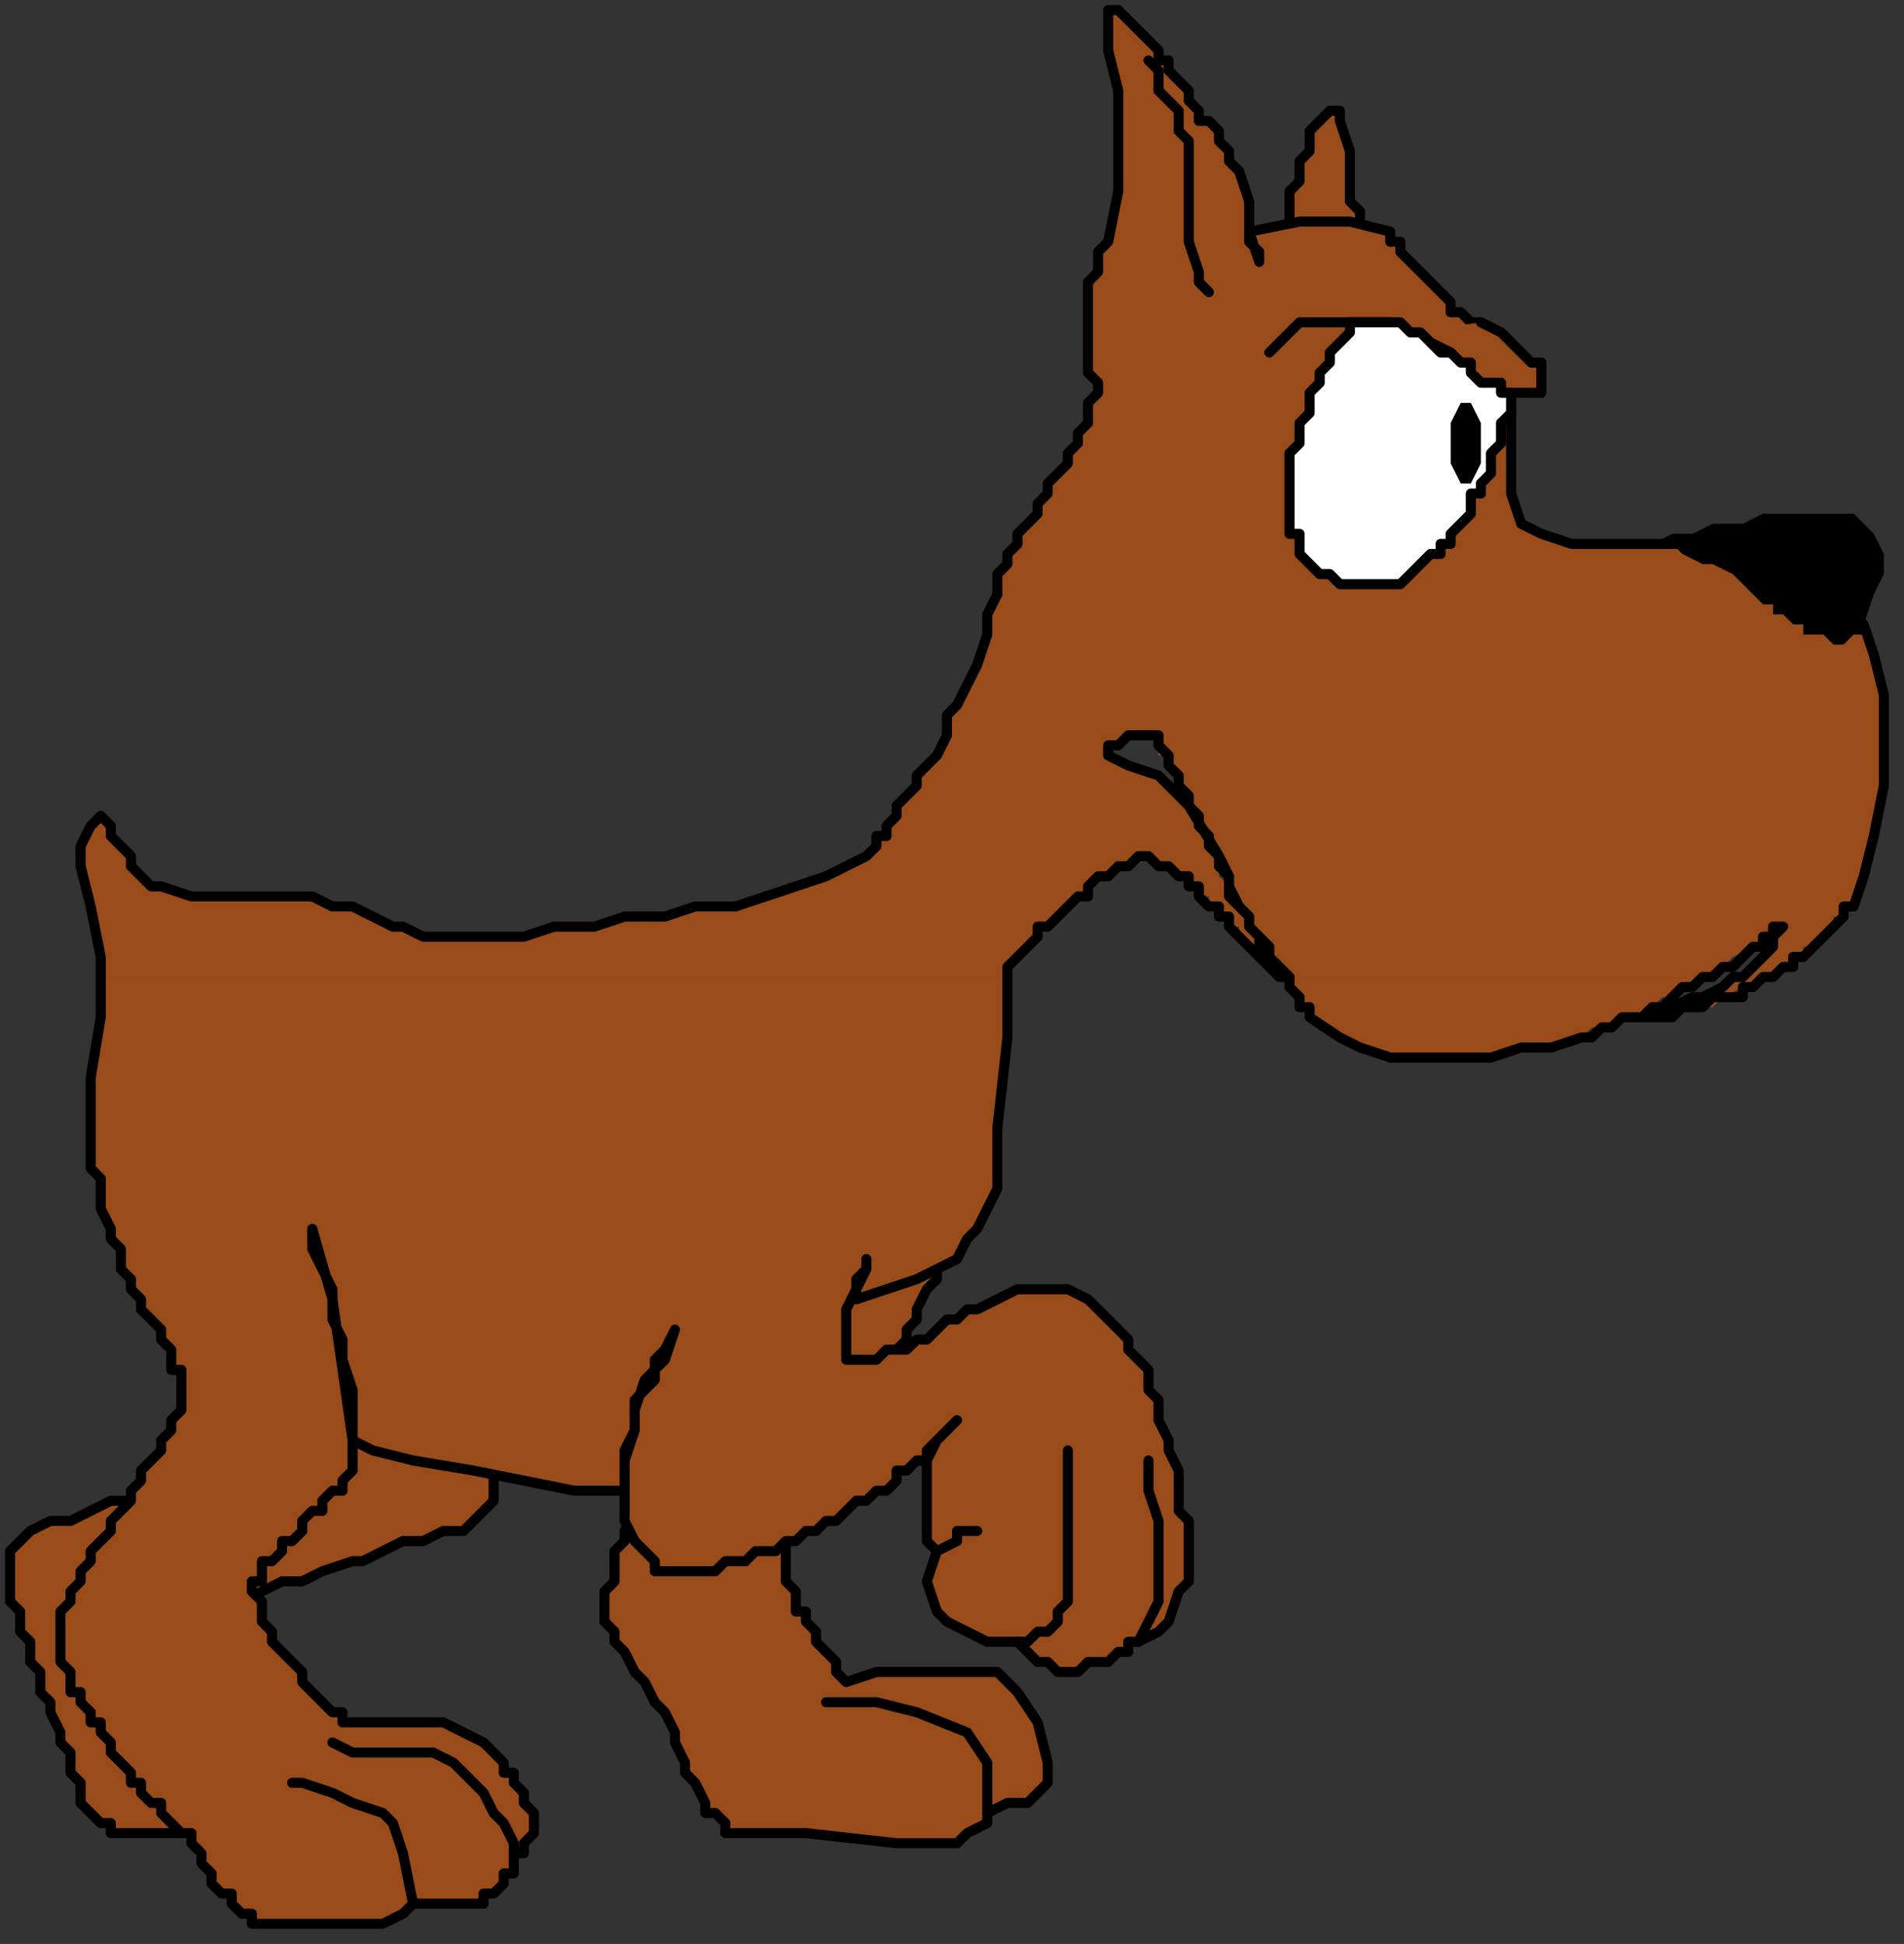 <?xml version="1.0" encoding="UTF-8" standalone="no"?>
<svg
   xmlns:dc="http://purl.org/dc/elements/1.1/"
   xmlns:cc="http://creativecommons.org/ns#"
   xmlns:rdf="http://www.w3.org/1999/02/22-rdf-syntax-ns#"
   xmlns:svg="http://www.w3.org/2000/svg"
   xmlns="http://www.w3.org/2000/svg"
   xmlns:sodipodi="http://sodipodi.sourceforge.net/DTD/sodipodi-0.dtd"
   xmlns:inkscape="http://www.inkscape.org/namespaces/inkscape"
   version="1.0"
   width="50.006mm"
   height="51.065mm"
   id="svg55"
   sodipodi:docname="CDOG015.WMF">
  <rect width="100%" height="100%" fill="#333333" stroke="none"/>
  <sodipodi:namedview
     pagecolor="#ffffff"
     bordercolor="#666666"
     borderopacity="1"
     objecttolerance="10"
     gridtolerance="10"
     guidetolerance="10"
     inkscape:pageopacity="0"
     inkscape:pageshadow="2"
     inkscape:window-width="640"
     inkscape:window-height="480"
     id="namedview57" />
  <defs
     id="defs3">
    <pattern
       id="WMFhbasepattern"
       patternUnits="userSpaceOnUse"
       width="6"
       height="6"
       x="0"
       y="0" />
  </defs>
  <path
     style="fill:none;stroke:none;"
     d="  M 0,0   L 188,0   L 188,192   L 0,192   z "
     id="path5" />
  <path
     style="fill:#994c19;fill-rule:evenodd;fill-opacity:1;stroke:#000000;stroke-width:1px;stroke-linecap:round;stroke-linejoin:round;stroke-miterlimit:4;stroke-dasharray:none;stroke-opacity:1;"
     d="  M 135,27   L 136,25   L 135,23   L 135,21   L 134,20   L 134,18   L 134,18   L 134,15   L 133,12   L 133,11   L 133,11   L 132,11   L 132,11   L 131,12   L 130,13   L 130,15   L 129,16   L 129,18   L 128,19   L 128,21   L 128,22   L 128,23   L 128,24   L 128,24   L 129,25   L 130,26   L 133,27   L 134,27   L 135,27  z "
     id="path7" />
  <path
     style="fill:#994c19;fill-rule:evenodd;fill-opacity:1;stroke:#000000;stroke-width:1px;stroke-linecap:round;stroke-linejoin:round;stroke-miterlimit:4;stroke-dasharray:none;stroke-opacity:1;"
     d="  M 67,140   L 67,141   L 67,141   L 66,142   L 66,143   L 65,144   L 65,145   L 64,147   L 64,148   L 63,149   L 63,150   L 62,152   L 62,153   L 61,154   L 61,156   L 61,157   L 60,158   L 60,159   L 60,160   L 60,161   L 61,162   L 61,163   L 61,163   L 61,163   L 62,164   L 63,166   L 64,167   L 65,169   L 66,170   L 67,172   L 67,173   L 68,175   L 68,176   L 69,177   L 70,179   L 70,180   L 71,180   L 72,181   L 72,182   L 73,182   L 74,182   L 74,182   L 80,182   L 89,183   L 95,183   L 95,183   L 96,182   L 98,181   L 98,180   L 98,180   L 100,179   L 102,179   L 104,177   L 104,177   L 104,175   L 103,171   L 101,168   L 99,166   L 94,166   L 94,166   L 91,166   L 87,166   L 84,167   L 84,167   L 83,166   L 83,165   L 82,164   L 81,163   L 81,162   L 80,161   L 80,160   L 79,160   L 79,159   L 79,158   L 78,157   L 78,156   L 78,155   L 78,154   L 78,154   L 78,154   L 78,153   L 79,151   L 80,150   L 81,148   L 82,146   L 82,145   L 83,143   L 83,143   L 84,143   L 84,142   L 84,142   L 85,141   L 85,140   L 86,139   L 86,139   L 87,138   L 87,137   L 88,136   L 88,135   L 89,134   L 90,133   L 90,132   L 91,131   L 91,130   L 92,128   L 93,127   L 93,126   L 94,125   L 94,124   L 95,123   L 95,122   L 95,121   L 96,120   L 96,119   L 96,118   L 96,118   L 96,117   L 96,117   L 96,117   L 95,116   L 95,116   L 94,115   L 94,115   L 93,115   L 93,115   L 92,115   L 91,115   L 90,115   L 89,115   L 88,115   L 87,115   L 86,115   L 86,116   L 85,116   L 84,116   L 83,116   L 82,117   L 81,117   L 80,117   L 79,118   L 78,118   L 77,119   L 77,119   L 76,120   L 75,120   L 75,121   L 74,121   L 74,122   L 74,122   L 74,122   L 73,124   L 72,126   L 72,128   L 71,129   L 71,131   L 70,133   L 69,135   L 69,136   L 68,138   L 68,139   L 67,140  z "
     id="path9" />
  <path
     style="fill:#994c19;fill-rule:evenodd;fill-opacity:1;stroke:#000000;stroke-width:1px;stroke-linecap:round;stroke-linejoin:round;stroke-miterlimit:4;stroke-dasharray:none;stroke-opacity:1;"
     d="  M 49,142   L 49,146   L 49,149   L 47,151   L 47,151   L 47,151   L 46,152   L 45,152   L 44,152   L 42,153   L 40,153   L 38,154   L 36,155   L 35,155   L 32,156   L 30,157   L 28,157   L 26,158   L 24,159   L 22,159   L 21,160   L 19,160   L 18,161   L 17,161   L 16,161   L 16,161   L 16,161   L 15,162   L 15,162   L 15,163   L 15,164   L 15,165   L 15,165   L 15,166   L 16,167   L 16,168   L 16,168   L 16,169   L 17,170   L 17,170   L 17,171   L 17,171   L 17,171   L 18,171   L 18,171   L 19,171   L 20,171   L 21,170   L 22,170   L 23,170   L 24,170   L 25,170   L 26,171   L 26,171   L 26,171   L 28,171   L 30,171   L 31,173   L 31,173   L 32,177   L 32,180   L 32,181   L 32,181   L 27,182   L 18,182   L 11,182   L 11,182   L 11,181   L 10,181   L 9,180   L 8,179   L 8,177   L 7,176   L 7,174   L 6,173   L 6,172   L 5,170   L 5,169   L 4,168   L 4,168   L 4,166   L 3,165   L 3,163   L 2,162   L 2,160   L 1,159   L 1,157   L 1,156   L 1,155   L 1,154   L 2,153   L 2,153   L 3,152   L 5,151   L 7,151   L 9,150   L 11,149   L 13,149   L 15,148   L 15,148   L 15,148   L 16,148   L 17,147   L 18,147   L 19,146   L 20,146   L 20,145   L 21,145   L 22,144   L 23,143   L 24,142   L 25,142   L 26,141   L 27,140   L 27,139   L 28,139   L 29,138   L 29,137   L 30,136   L 30,136   L 30,135   L 30,134   L 30,134   L 49,142  z "
     id="path11" />
  <path
     style="fill:#994c19;fill-rule:evenodd;fill-opacity:1;stroke:none;"
     d="  M 100,97   L 100,103   L 99,112   L 99,118   L 99,118   L 98,120   L 97,122   L 96,123   L 95,125   L 93,126   L 91,127   L 88,128   L 85,129   L 85,129   L 85,127   L 86,126   L 86,125   L 86,125   L 86,126   L 85,128   L 84,130   L 84,131   L 84,133   L 84,134   L 84,135   L 84,135   L 84,135   L 85,135   L 85,135   L 86,135   L 87,135   L 88,134   L 89,134   L 90,134   L 91,133   L 92,133   L 93,132   L 94,131   L 95,131   L 96,130   L 97,130   L 97,130   L 97,130   L 99,129   L 101,128   L 103,128   L 105,128   L 106,128   L 108,129   L 109,130   L 110,131   L 111,132   L 111,132   L 112,133   L 112,134   L 113,135   L 114,136   L 114,138   L 115,139   L 115,141   L 116,143   L 116,144   L 117,146   L 117,148   L 117,150   L 118,151   L 118,153   L 118,154   L 118,156   L 118,157   L 117,158   L 117,158   L 116,161   L 115,162   L 113,163   L 113,163   L 112,163   L 112,164   L 111,164   L 110,165   L 108,165   L 107,166   L 106,166   L 105,166   L 104,165   L 103,165   L 102,164   L 101,163   L 101,163   L 100,163   L 98,163   L 96,162   L 94,161   L 93,160   L 92,157   L 93,154   L 93,154   L 92,153   L 92,151   L 92,149   L 92,147   L 92,145   L 93,143   L 95,141   L 95,141   L 94,142   L 94,142   L 93,143   L 93,143   L 92,144   L 92,145   L 91,145   L 90,146   L 89,146   L 89,147   L 88,148   L 87,148   L 86,149   L 85,149   L 84,150   L 83,151   L 82,151   L 81,152   L 80,152   L 79,153   L 78,153   L 77,154   L 76,154   L 75,154   L 74,155   L 73,155   L 73,155   L 72,155   L 71,156   L 70,156   L 69,156   L 68,156   L 68,156   L 67,156   L 66,156   L 66,156   L 65,156   L 65,156   L 65,155   L 65,155   L 64,154   L 63,153   L 62,151   L 62,149   L 62,147   L 62,145   L 63,142   L 63,140   L 64,137   L 66,135   L 67,132   L 67,132   L 66,134   L 65,135   L 65,137   L 64,138   L 63,139   L 63,141   L 63,142   L 62,144   L 62,145   L 62,146   L 62,148   L 62,148   L 57,148   L 52,147   L 47,146   L 41,145   L 37,144   L 35,143   L 35,143   L 34,136   L 33,129   L 31,122   L 31,122   L 31,124   L 32,126   L 33,128   L 33,131   L 34,133   L 34,135   L 35,138   L 35,140   L 35,142   L 35,144   L 35,146   L 35,146   L 35,146   L 34,147   L 34,147   L 34,148   L 33,148   L 32,149   L 32,150   L 31,150   L 30,151   L 30,152   L 29,153   L 28,153   L 28,154   L 27,155   L 26,155   L 26,156   L 26,157   L 25,157   L 25,157   L 25,158   L 25,158   L 26,159   L 26,160   L 26,160   L 26,161   L 27,162   L 27,163   L 28,164   L 29,165   L 29,165   L 30,166   L 30,167   L 31,168   L 32,169   L 32,169   L 33,170   L 33,170   L 34,170   L 34,171   L 35,171   L 35,171   L 38,171   L 44,171   L 48,173   L 48,173   L 48,173   L 49,174   L 49,174   L 50,175   L 50,176   L 51,176   L 51,177   L 52,178   L 52,179   L 52,179   L 53,180   L 53,181   L 53,182   L 53,182   L 52,183   L 52,184   L 51,184   L 51,184   L 51,185   L 51,186   L 50,186   L 50,187   L 49,188   L 48,188   L 48,189   L 47,189   L 46,189   L 45,189   L 44,189   L 43,189   L 42,189   L 41,189   L 41,189   L 40,190   L 38,191   L 35,191   L 32,191   L 28,191   L 28,191   L 27,191   L 26,191   L 25,191   L 25,190   L 24,190   L 23,189   L 23,188   L 22,188   L 21,187   L 21,186   L 21,186   L 20,185   L 20,184   L 20,184   L 19,183   L 19,183   L 19,183   L 19,183   L 19,183   L 19,182   L 18,182   L 18,182   L 18,182   L 17,181   L 17,181   L 16,180   L 16,180   L 16,179   L 15,179   L 14,178   L 14,177   L 13,177   L 13,176   L 12,175   L 12,175   L 11,174   L 11,173   L 10,172   L 10,171   L 9,171   L 9,170   L 8,169   L 8,168   L 7,168   L 7,167   L 7,166   L 6,165   L 6,165   L 6,164   L 6,163   L 6,163   L 6,162   L 6,161   L 6,161   L 6,161   L 6,160   L 7,159   L 7,159   L 7,158   L 8,157   L 8,156   L 9,155   L 9,154   L 10,153   L 11,152   L 11,151   L 12,150   L 12,150   L 13,149   L 13,148   L 14,147   L 14,146   L 15,145   L 16,144   L 16,143   L 16,143   L 17,142   L 17,141   L 18,140   L 18,140   L 18,139   L 18,139   L 18,138   L 18,138   L 18,138   L 18,138   L 18,137   L 18,136   L 17,136   L 17,135   L 17,134   L 16,133   L 16,132   L 15,131   L 14,130   L 14,129   L 13,128   L 13,127   L 12,126   L 12,124   L 11,123   L 11,122   L 10,120   L 10,119   L 10,117   L 9,116   L 9,115   L 9,113   L 9,112   L 9,110   L 9,109   L 9,107   L 9,107   L 9,104   L 10,100   L 10,97   L 10,97   L 100,97  z "
     id="path13" />
  <path
     style="fill:#994c19;fill-rule:evenodd;fill-opacity:1;stroke:none;"
     d="  M 127,97   L 127,97   L 128,97   L 128,97   L 128,97   L 127,97   L 127,97   L 127,97   L 127,97   L 127,97  z "
     id="path15" />
  <path
     style="fill:#994c19;fill-rule:evenodd;fill-opacity:1;stroke:none;"
     d="  M 170,97   L 169,97   L 168,98   L 166,99   L 165,99   L 164,100   L 163,101   L 162,101   L 160,102   L 159,102   L 158,102   L 157,103   L 157,103   L 154,104   L 151,104   L 148,105   L 145,105   L 141,105   L 138,105   L 135,104   L 133,103   L 130,101   L 130,101   L 130,100   L 129,99   L 128,98   L 127,97   L 127,97   L 170,97  z "
     id="path17" />
  <path
     style="fill:#994c19;fill-rule:evenodd;fill-opacity:1;stroke:none;"
     d="  M 176,97   L 175,97   L 173,98   L 171,99   L 170,100   L 168,100   L 165,101   L 163,101   L 163,101   L 166,100   L 168,99   L 170,98   L 171,98   L 173,97   L 173,97   L 176,97  z "
     id="path19" />
  <path
     style="fill:#994c19;fill-rule:evenodd;fill-opacity:1;stroke:none;"
     d="  M 10,97   L 10,94   L 9,92   L 9,90   L 9,90   L 8,86   L 8,84   L 9,82   L 9,82   L 10,81   L 11,82   L 11,83   L 12,84   L 13,85   L 13,86   L 14,87   L 15,88   L 16,88   L 16,88   L 19,89   L 25,89   L 31,89   L 31,89   L 33,90   L 35,90   L 37,91   L 39,92   L 40,92   L 42,93   L 44,93   L 44,93   L 46,93   L 48,93   L 52,93   L 55,92   L 59,92   L 62,91   L 66,91   L 66,91   L 69,90   L 73,90   L 76,89   L 79,88   L 82,87   L 84,86   L 86,85   L 87,84   L 87,84   L 87,83   L 88,83   L 88,82   L 89,81   L 89,80   L 90,79   L 91,78   L 91,77   L 92,76   L 93,75   L 94,73   L 94,71   L 95,70   L 96,68   L 97,66   L 98,63   L 98,61   L 99,59   L 99,59   L 99,57   L 100,56   L 100,55   L 101,54   L 101,53   L 102,52   L 103,51   L 103,50   L 104,49   L 104,48   L 105,47   L 106,46   L 106,45   L 107,44   L 107,43   L 108,42   L 108,41   L 108,40   L 109,39   L 109,38   L 109,38   L 108,37   L 108,35   L 108,34   L 108,32   L 108,30   L 108,28   L 109,27   L 109,25   L 110,24   L 110,24   L 111,19   L 111,14   L 111,9   L 110,5   L 110,5   L 110,3   L 110,2   L 110,1   L 111,1   L 111,1   L 112,2   L 112,2   L 113,3   L 113,3   L 114,4   L 114,4   L 115,5   L 115,6   L 116,6   L 116,7   L 117,8   L 118,9   L 118,10   L 119,11   L 119,12   L 120,12   L 121,13   L 121,14   L 122,15   L 122,15   L 122,16   L 123,17   L 123,17   L 123,17   L 124,20   L 124,23   L 125,26   L 125,26   L 125,26   L 125,25   L 124,24   L 124,23   L 124,23   L 129,22   L 134,22   L 138,23   L 138,23   L 138,24   L 139,24   L 139,25   L 140,26   L 141,27   L 141,27   L 142,28   L 143,29   L 144,30   L 144,31   L 145,31   L 146,32   L 147,32   L 147,33   L 148,33   L 148,33   L 149,33   L 150,34   L 150,35   L 150,35   L 150,36   L 150,37   L 150,38   L 150,39   L 150,39   L 150,43   L 150,49   L 151,52   L 151,52   L 153,53   L 156,54   L 159,54   L 163,54   L 163,54   L 170,54   L 179,57   L 185,62   L 185,62   L 186,65   L 187,69   L 187,74   L 187,78   L 186,83   L 185,87   L 184,90   L 184,90   L 183,91   L 182,91   L 182,92   L 181,93   L 180,94   L 179,94   L 179,95   L 178,96   L 177,96   L 176,97   L 176,97   L 173,97   L 174,96   L 175,95   L 175,95   L 176,94   L 176,93   L 177,92   L 177,92   L 177,92   L 176,92   L 176,93   L 175,94   L 174,94   L 172,95   L 171,96   L 170,97   L 170,97   L 127,97   L 127,96   L 126,95   L 125,94   L 125,93   L 124,92   L 123,90   L 123,89   L 122,88   L 122,87   L 121,86   L 120,84   L 120,83   L 119,82   L 119,81   L 118,80   L 118,79   L 117,78   L 117,77   L 116,76   L 116,76   L 116,75   L 115,75   L 115,74   L 115,74   L 115,73   L 114,73   L 114,73   L 114,73   L 113,73   L 112,73   L 112,73   L 111,74   L 110,74   L 110,74   L 110,75   L 110,75   L 110,75   L 110,75   L 112,76   L 115,77   L 118,80   L 121,85   L 121,85   L 121,87   L 122,88   L 123,90   L 124,91   L 124,92   L 125,93   L 125,94   L 126,95   L 126,95   L 127,96   L 127,96   L 127,97   L 127,97   L 127,97   L 126,96   L 126,96   L 125,95   L 125,94   L 124,94   L 123,93   L 123,92   L 122,92   L 121,91   L 121,90   L 120,90   L 120,89   L 119,89   L 118,88   L 118,88   L 117,87   L 117,87   L 116,86   L 116,86   L 115,86   L 115,86   L 114,85   L 114,85   L 114,85   L 114,85   L 113,85   L 112,86   L 112,86   L 111,86   L 110,87   L 109,87   L 108,88   L 108,89   L 107,89   L 106,90   L 105,91   L 104,92   L 103,92   L 103,93   L 102,94   L 101,95   L 101,95   L 100,96   L 100,96   L 100,97   L 100,97   L 100,97   L 100,97   L 100,97   L 100,97   L 10,97  z "
     id="path21" />
  <path
     style="fill:none;stroke:#000000;stroke-width:1px;stroke-linecap:round;stroke-linejoin:round;stroke-miterlimit:4;stroke-dasharray:none;stroke-opacity:1;"
     d="  M 125,26   L 125,25   L 124,24   L 124,23   L 124,23   L 129,22   L 134,22   L 138,23   L 138,23   L 138,24   L 139,24   L 139,25   L 140,26   L 141,27   L 141,27   L 142,28   L 143,29   L 144,30   L 144,31   L 145,31   L 146,32   L 147,32   L 147,33   L 148,33   L 148,33   L 149,33   L 150,34   L 150,35   L 150,35   L 150,36   L 150,37   L 150,38   L 150,39   L 150,39   L 150,43   L 150,49   L 151,52   L 151,52   L 153,53   L 156,54   L 159,54   L 163,54   L 163,54   L 170,54   L 179,57   L 185,62   L 185,62   L 186,65   L 187,69   L 187,74   L 187,78   L 186,83   L 185,87   L 184,90   L 184,90   L 183,90   L 183,91   L 182,92   L 181,93   L 181,93   L 180,94   L 179,95   L 178,95   L 178,96   L 177,96   L 176,97   L 175,97   L 174,98   L 173,98   L 173,99   L 171,99   L 170,99   L 169,100   L 168,100   L 167,100   L 166,101   L 164,101   L 163,101   L 163,101   L 165,101   L 166,100   L 168,99   L 169,99   L 171,98   L 172,97   L 173,97   L 174,96   L 174,96   L 175,95   L 176,94   L 176,94   L 176,93   L 177,92   L 177,92   L 177,92   L 176,92   L 176,93   L 175,93   L 175,94   L 174,94   L 173,95   L 172,96   L 171,96   L 170,97   L 169,97   L 168,98   L 167,98   L 166,99   L 165,100   L 164,100   L 163,101   L 162,101   L 161,101   L 160,102   L 159,102   L 158,103   L 157,103   L 157,103   L 154,104   L 151,104   L 148,105   L 145,105   L 141,105   L 138,105   L 135,104   L 133,103   L 130,101   L 130,101   L 130,100   L 129,100   L 129,99   L 128,98   L 128,97   L 127,96   L 127,96   L 126,95   L 125,94   L 125,93   L 124,92   L 124,91   L 123,90   L 122,89   L 122,87   L 121,86   L 121,85   L 120,84   L 120,83   L 119,82   L 119,81   L 118,80   L 118,79   L 117,78   L 117,78   L 117,77   L 116,76   L 116,75   L 116,75   L 115,74   L 115,74   L 115,74   L 115,73   L 114,73   L 114,73   L 114,73   L 113,73   L 112,73   L 112,73   L 111,74   L 110,74   L 110,74   L 110,75   L 110,75   L 110,75   L 110,75   L 112,76   L 115,77   L 118,80   L 121,85   L 121,85   L 122,87   L 122,88   L 123,90   L 124,91   L 124,92   L 125,93   L 126,94   L 126,95   L 126,96   L 127,96   L 127,96   L 127,97   L 128,97   L 128,97   L 127,97   L 126,96   L 126,96   L 125,95   L 125,95   L 124,94   L 123,93   L 123,93   L 122,92   L 122,91   L 121,91   L 121,90   L 120,90   L 119,89   L 119,88   L 118,88   L 118,87   L 117,87   L 117,87   L 116,86   L 116,86   L 115,86   L 115,86   L 114,85   L 114,85   L 114,85   L 114,85   L 113,85   L 112,86   L 112,86   L 111,86   L 110,87   L 109,87   L 108,88   L 108,89   L 107,89   L 106,90   L 105,91   L 104,92   L 103,92   L 103,93   L 102,94   L 101,95   L 101,95   L 100,96   L 100,96   L 100,97   L 100,97   L 100,103   L 99,112   L 99,118   L 99,118   L 98,120   L 97,122   L 96,123   L 95,125   L 93,126   L 91,127   L 88,128   L 85,129   L 85,129   L 85,127   L 86,126   L 86,125   L 86,125   L 86,126   L 85,128   L 84,130   L 84,131   L 84,133   L 84,134   L 84,135   L 84,135   L 84,135   L 85,135   L 85,135   L 86,135   L 87,135   L 88,134   L 89,134   L 90,134   L 91,133   L 92,133   L 93,132   L 94,131   L 95,131   L 96,130   L 97,130   L 97,130   L 97,130   L 99,129   L 101,128   L 103,128   L 105,128   L 106,128   L 108,129   L 109,130   L 110,131   L 111,132   L 111,132   L 112,133   L 112,134   L 113,135   L 114,136   L 114,138   L 115,139   L 115,141   L 116,143   L 116,144   L 117,146   L 117,148   L 117,150   L 118,151   L 118,153   L 118,154   L 118,156   L 118,157   L 117,158   L 117,158   L 116,161   L 115,162   L 113,163   L 113,163   L 112,163   L 112,164   L 111,164   L 110,165   L 108,165   L 107,166   L 106,166   L 105,166   L 104,165   L 103,165   L 102,164   L 101,163   L 101,163   L 100,163   L 98,163   L 96,162   L 94,161   L 93,160   L 92,157   L 93,154   L 93,154   L 92,153   L 92,151   L 92,149   L 92,147   L 92,145   L 93,143   L 95,141   L 95,141   L 94,142   L 94,142   L 93,143   L 93,143   L 92,144   L 92,145   L 91,145   L 90,146   L 89,146   L 89,147   L 88,148   L 87,148   L 86,149   L 85,149   L 84,150   L 83,151   L 82,151   L 81,152   L 80,152   L 79,153   L 78,153   L 77,154   L 76,154   L 75,154   L 74,155   L 73,155   L 73,155   L 72,155   L 71,156   L 70,156   L 69,156   L 68,156   L 68,156   L 67,156   L 66,156   L 66,156   L 65,156   L 65,156   L 65,155   L 65,155   L 64,154   L 63,153   L 62,151   L 62,149   L 62,147   L 62,145   L 63,142   L 63,140   L 64,137   L 66,135   L 67,132   L 67,132   L 66,134   L 65,135   L 65,137   L 64,138   L 63,139   L 63,141   L 63,142   L 62,144   L 62,145   L 62,146   L 62,148   L 62,148   L 57,148   L 52,147   L 47,146   L 41,145   L 37,144   L 35,143   L 35,143   L 34,136   L 33,129   L 31,122   L 31,122   L 31,124   L 32,126   L 33,128   L 33,131   L 34,133   L 34,135   L 35,138   L 35,140   L 35,142   L 35,144   L 35,146   L 35,146   L 35,146   L 34,147   L 34,147   L 34,148   L 33,148   L 32,149   L 32,150   L 31,150   L 30,151   L 30,152   L 29,153   L 28,153   L 28,154   L 27,155   L 26,155   L 26,156   L 26,157   L 25,157   L 25,157   L 25,158   L 25,158   L 26,159   L 26,160   L 26,160   L 26,161   L 27,162   L 27,163   L 28,164   L 29,165   L 29,165   L 30,166   L 30,167   L 31,168   L 32,169   L 32,169   L 33,170   L 33,170   L 34,170   L 34,171   L 35,171   L 35,171   L 38,171   L 44,171   L 48,173   L 48,173   L 48,173   L 49,174   L 49,174   L 50,175   L 50,176   L 51,176   L 51,177   L 52,178   L 52,179   L 52,179   L 53,180   L 53,181   L 53,182   L 53,182   L 52,183   L 52,184   L 51,184   L 51,184   L 51,185   L 51,186   L 50,186   L 50,187   L 49,188   L 48,188   L 48,189   L 47,189   L 46,189   L 45,189   L 44,189   L 43,189   L 42,189   L 41,189   L 41,189   L 40,190   L 38,191   L 35,191   L 32,191   L 28,191   L 28,191   L 27,191   L 26,191   L 25,191   L 25,190   L 24,190   L 23,189   L 23,188   L 22,188   L 21,187   L 21,186   L 21,186   L 20,185   L 20,184   L 20,184   L 19,183   L 19,183   L 19,183   L 19,183   L 19,183   L 19,182   L 18,182   L 18,182   L 18,182   L 17,181   L 17,181   L 16,180   L 16,180   L 16,179   L 15,179   L 14,178   L 14,177   L 13,177   L 13,176   L 12,175   L 12,175   L 11,174   L 11,173   L 10,172   L 10,171   L 9,171   L 9,170   L 8,169   L 8,168   L 7,168   L 7,167   L 7,166   L 6,165   L 6,165   L 6,164   L 6,163   L 6,163   L 6,162   L 6,161   L 6,161   L 6,161   L 6,160   L 7,159   L 7,159   L 7,158   L 8,157   L 8,156   L 9,155   L 9,154   L 10,153   L 11,152   L 11,151   L 12,150   L 12,150   L 13,149   L 13,148   L 14,147   L 14,146   L 15,145   L 16,144   L 16,143   L 16,143   L 17,142   L 17,141   L 18,140   L 18,140   L 18,139   L 18,139   L 18,138   L 18,138   L 18,138   L 18,138   L 18,137   L 18,136   L 17,136   L 17,135   L 17,134   L 16,133   L 16,132   L 15,131   L 14,130   L 14,129   L 13,128   L 13,127   L 12,126   L 12,124   L 11,123   L 11,122   L 10,120   L 10,119   L 10,117   L 9,116   L 9,115   L 9,113   L 9,112   L 9,110   L 9,109   L 9,107   L 9,107   L 10,101   L 10,95   L 9,90   L 9,90   L 8,86   L 8,84   L 9,82   L 9,82   L 10,81   L 11,82   L 11,83   L 12,84   L 13,85   L 13,86   L 14,87   L 15,88   L 16,88   L 16,88   L 19,89   L 25,89   L 31,89   L 31,89   L 33,90   L 35,90   L 37,91   L 39,92   L 40,92   L 42,93   L 44,93   L 44,93   L 46,93   L 48,93   L 52,93   L 55,92   L 59,92   L 62,91   L 66,91   L 66,91   L 69,90   L 73,90   L 76,89   L 79,88   L 82,87   L 84,86   L 86,85   L 87,84   L 87,84   L 87,83   L 88,83   L 88,82   L 89,81   L 89,80   L 90,79   L 91,78   L 91,77   L 92,76   L 93,75   L 94,73   L 94,71   L 95,70   L 96,68   L 97,66   L 98,63   L 98,61   L 99,59   L 99,59   L 99,57   L 100,56   L 100,55   L 101,54   L 101,53   L 102,52   L 103,51   L 103,50   L 104,49   L 104,48   L 105,47   L 106,46   L 106,45   L 107,44   L 107,43   L 108,42   L 108,41   L 108,40   L 109,39   L 109,38   L 109,38   L 108,37   L 108,35   L 108,34   L 108,32   L 108,30   L 108,28   L 109,27   L 109,25   L 110,24   L 110,24   L 111,19   L 111,14   L 111,9   L 110,5   L 110,5   L 110,3   L 110,2   L 110,1   L 111,1   L 111,1   L 112,2   L 112,2   L 113,3   L 113,3   L 114,4   L 114,4   L 115,5   L 115,6   L 116,6   L 116,7   L 117,8   L 118,9   L 118,10   L 119,11   L 119,12   L 120,12   L 121,13   L 121,14   L 122,15   L 122,15   L 122,16   L 123,17   L 123,17   L 123,17   L 124,20   L 124,23   L 125,26  "
     id="path23" />
  <path
     style="fill:#000000;fill-rule:evenodd;fill-opacity:1;stroke:none;"
     d="  M 163,54   L 164,54   L 166,54   L 167,55   L 169,56   L 170,56   L 172,57   L 173,58   L 174,59   L 175,60   L 175,60   L 176,60   L 176,61   L 177,61   L 178,62   L 179,62   L 179,63   L 180,63   L 181,63   L 182,64   L 183,64   L 183,64   L 184,63   L 185,63   L 185,62   L 185,62   L 186,59   L 187,57   L 187,55   L 186,53   L 185,52   L 185,52   L 184,51   L 183,51   L 181,51   L 179,51   L 177,51   L 175,51   L 173,52   L 170,52   L 168,53   L 166,53   L 164,54   L 163,54  z "
     id="path25" />
  <path
     style="fill:#994c19;fill-rule:evenodd;fill-opacity:1;stroke:none;"
     d="  M 126,35   L 127,34   L 128,33   L 129,32   L 130,32   L 132,32   L 133,32   L 135,32   L 136,32   L 138,32   L 140,33   L 142,34   L 144,35   L 144,35   L 145,36   L 146,37   L 147,38   L 148,38   L 149,39   L 150,39   L 150,39   L 151,39   L 151,39   L 151,39   L 152,39   L 152,39   L 152,39   L 153,39   L 153,39   L 153,38   L 153,38   L 153,38   L 153,38   L 153,37   L 153,36   L 152,36   L 151,35   L 150,34   L 149,33   L 147,32  z "
     id="path27" />
  <path
     style="fill:none;stroke:#000000;stroke-width:1px;stroke-linecap:round;stroke-linejoin:round;stroke-miterlimit:4;stroke-dasharray:none;stroke-opacity:1;"
     d="  M 126,35   L 127,34   L 128,33   L 129,32   L 130,32   L 132,32   L 133,32   L 135,32   L 136,32   L 138,32   L 140,33   L 142,34   L 144,35   L 144,35   L 145,36   L 146,37   L 147,38   L 148,38   L 149,39   L 150,39   L 150,39   L 151,39   L 151,39   L 151,39   L 152,39   L 152,39   L 152,39   L 153,39   L 153,39   L 153,38   L 153,38   L 153,38   L 153,38   L 153,37   L 153,36   L 152,36   L 151,35   L 150,34   L 149,33   L 147,32  "
     id="path29" />
  <path
     style="fill:#ffffff;fill-rule:evenodd;fill-opacity:1;stroke:#000000;stroke-width:1px;stroke-linecap:round;stroke-linejoin:round;stroke-miterlimit:4;stroke-dasharray:none;stroke-opacity:1;"
     d="  M 135,32   L 134,32   L 134,33   L 133,34   L 133,34   L 132,35   L 132,36   L 131,37   L 131,38   L 130,39   L 130,40   L 130,41   L 129,42   L 129,43   L 129,44   L 128,45   L 128,47   L 128,48   L 128,49   L 128,50   L 128,51   L 128,52   L 128,53   L 129,53   L 129,54   L 129,55   L 130,56   L 131,57   L 132,57   L 133,58   L 133,58   L 134,58   L 134,58   L 135,58   L 136,58   L 136,58   L 137,58   L 138,58   L 138,58   L 139,58   L 140,57   L 140,57   L 141,56   L 141,56   L 142,55   L 143,55   L 143,54   L 144,54   L 144,53   L 145,52   L 145,52   L 146,51   L 146,50   L 146,49   L 147,49   L 147,48   L 148,47   L 148,46   L 148,46   L 148,45   L 149,44   L 149,44   L 149,43   L 149,42   L 149,42   L 150,41   L 150,40   L 150,40   L 150,39   L 150,39   L 150,39   L 149,39   L 149,38   L 148,38   L 147,38   L 146,37   L 146,36   L 145,36   L 144,35   L 143,35   L 142,34   L 142,34   L 141,33   L 140,33   L 139,32   L 138,32   L 137,32   L 136,32   L 135,32  z "
     id="path31" />
  <path
     style="fill:none;stroke:#000000;stroke-width:1px;stroke-linecap:round;stroke-linejoin:round;stroke-miterlimit:4;stroke-dasharray:none;stroke-opacity:1;"
     d="  M 120,29   L 119,28   L 119,27   L 118,24   L 118,22   L 118,20   L 118,19   L 118,19   L 118,18   L 118,17   L 118,16   L 118,14   L 117,13   L 117,11   L 116,10   L 115,9   L 115,7   L 114,6   L 114,6  "
     id="path33" />
  <path
     style="fill:none;stroke:#000000;stroke-width:1px;stroke-linecap:round;stroke-linejoin:round;stroke-miterlimit:4;stroke-dasharray:none;stroke-opacity:1;"
     d="  M 51,184   L 51,183   L 50,181   L 49,180   L 48,178   L 47,177   L 46,176   L 45,175   L 43,174   L 43,174   L 39,174   L 35,174   L 33,173  "
     id="path35" />
  <path
     style="fill:none;stroke:#000000;stroke-width:1px;stroke-linecap:round;stroke-linejoin:round;stroke-miterlimit:4;stroke-dasharray:none;stroke-opacity:1;"
     d="  M 41,189   L 40,184   L 39,181   L 38,180   L 38,180   L 35,179   L 33,178   L 30,177   L 29,177  "
     id="path37" />
  <path
     style="fill:none;stroke:#000000;stroke-width:1px;stroke-linecap:round;stroke-linejoin:round;stroke-miterlimit:4;stroke-dasharray:none;stroke-opacity:1;"
     d="  M 98,180   L 98,175   L 96,172   L 91,170   L 91,170   L 87,169   L 84,169   L 82,169  "
     id="path39" />
  <path
     style="fill:#994c19;fill-rule:evenodd;fill-opacity:1;stroke:none;"
     d="  M 93,154   L 95,153   L 95,152   L 96,152   L 97,152   L 97,152  z "
     id="path41" />
  <path
     style="fill:none;stroke:#000000;stroke-width:1px;stroke-linecap:round;stroke-linejoin:round;stroke-miterlimit:4;stroke-dasharray:none;stroke-opacity:1;"
     d="  M 93,154   L 95,153   L 95,152   L 96,152   L 97,152   L 97,152  "
     id="path43" />
  <path
     style="fill:#994c19;fill-rule:evenodd;fill-opacity:1;stroke:none;"
     d="  M 101,163   L 102,163   L 103,162   L 104,162   L 105,161   L 105,160   L 106,159   L 106,158   L 106,157   L 106,156   L 106,155   L 106,154   L 106,153   L 106,153   L 106,150   L 106,147   L 106,144  z "
     id="path45" />
  <path
     style="fill:none;stroke:#000000;stroke-width:1px;stroke-linecap:round;stroke-linejoin:round;stroke-miterlimit:4;stroke-dasharray:none;stroke-opacity:1;"
     d="  M 101,163   L 102,163   L 103,162   L 104,162   L 105,161   L 105,160   L 106,159   L 106,158   L 106,157   L 106,156   L 106,155   L 106,154   L 106,153   L 106,153   L 106,150   L 106,147   L 106,144  "
     id="path47" />
  <path
     style="fill:#994c19;fill-rule:evenodd;fill-opacity:1;stroke:none;"
     d="  M 113,163   L 114,161   L 115,159   L 115,157   L 115,154   L 115,154   L 115,151   L 114,148   L 114,145  z "
     id="path49" />
  <path
     style="fill:none;stroke:#000000;stroke-width:1px;stroke-linecap:round;stroke-linejoin:round;stroke-miterlimit:4;stroke-dasharray:none;stroke-opacity:1;"
     d="  M 113,163   L 114,161   L 115,159   L 115,157   L 115,154   L 115,154   L 115,151   L 114,148   L 114,145  "
     id="path51" />
  <path
     style="fill:#000000;fill-rule:evenodd;fill-opacity:1;stroke:none;"
     d="  M 145,48   L 146,48   L 147,46   L 147,44   L 147,44   L 147,42   L 146,40   L 145,40   L 145,40   L 145,40   L 144,42   L 144,44   L 144,44   L 144,46   L 145,48   L 145,48  z "
     id="path53" />
</svg>
